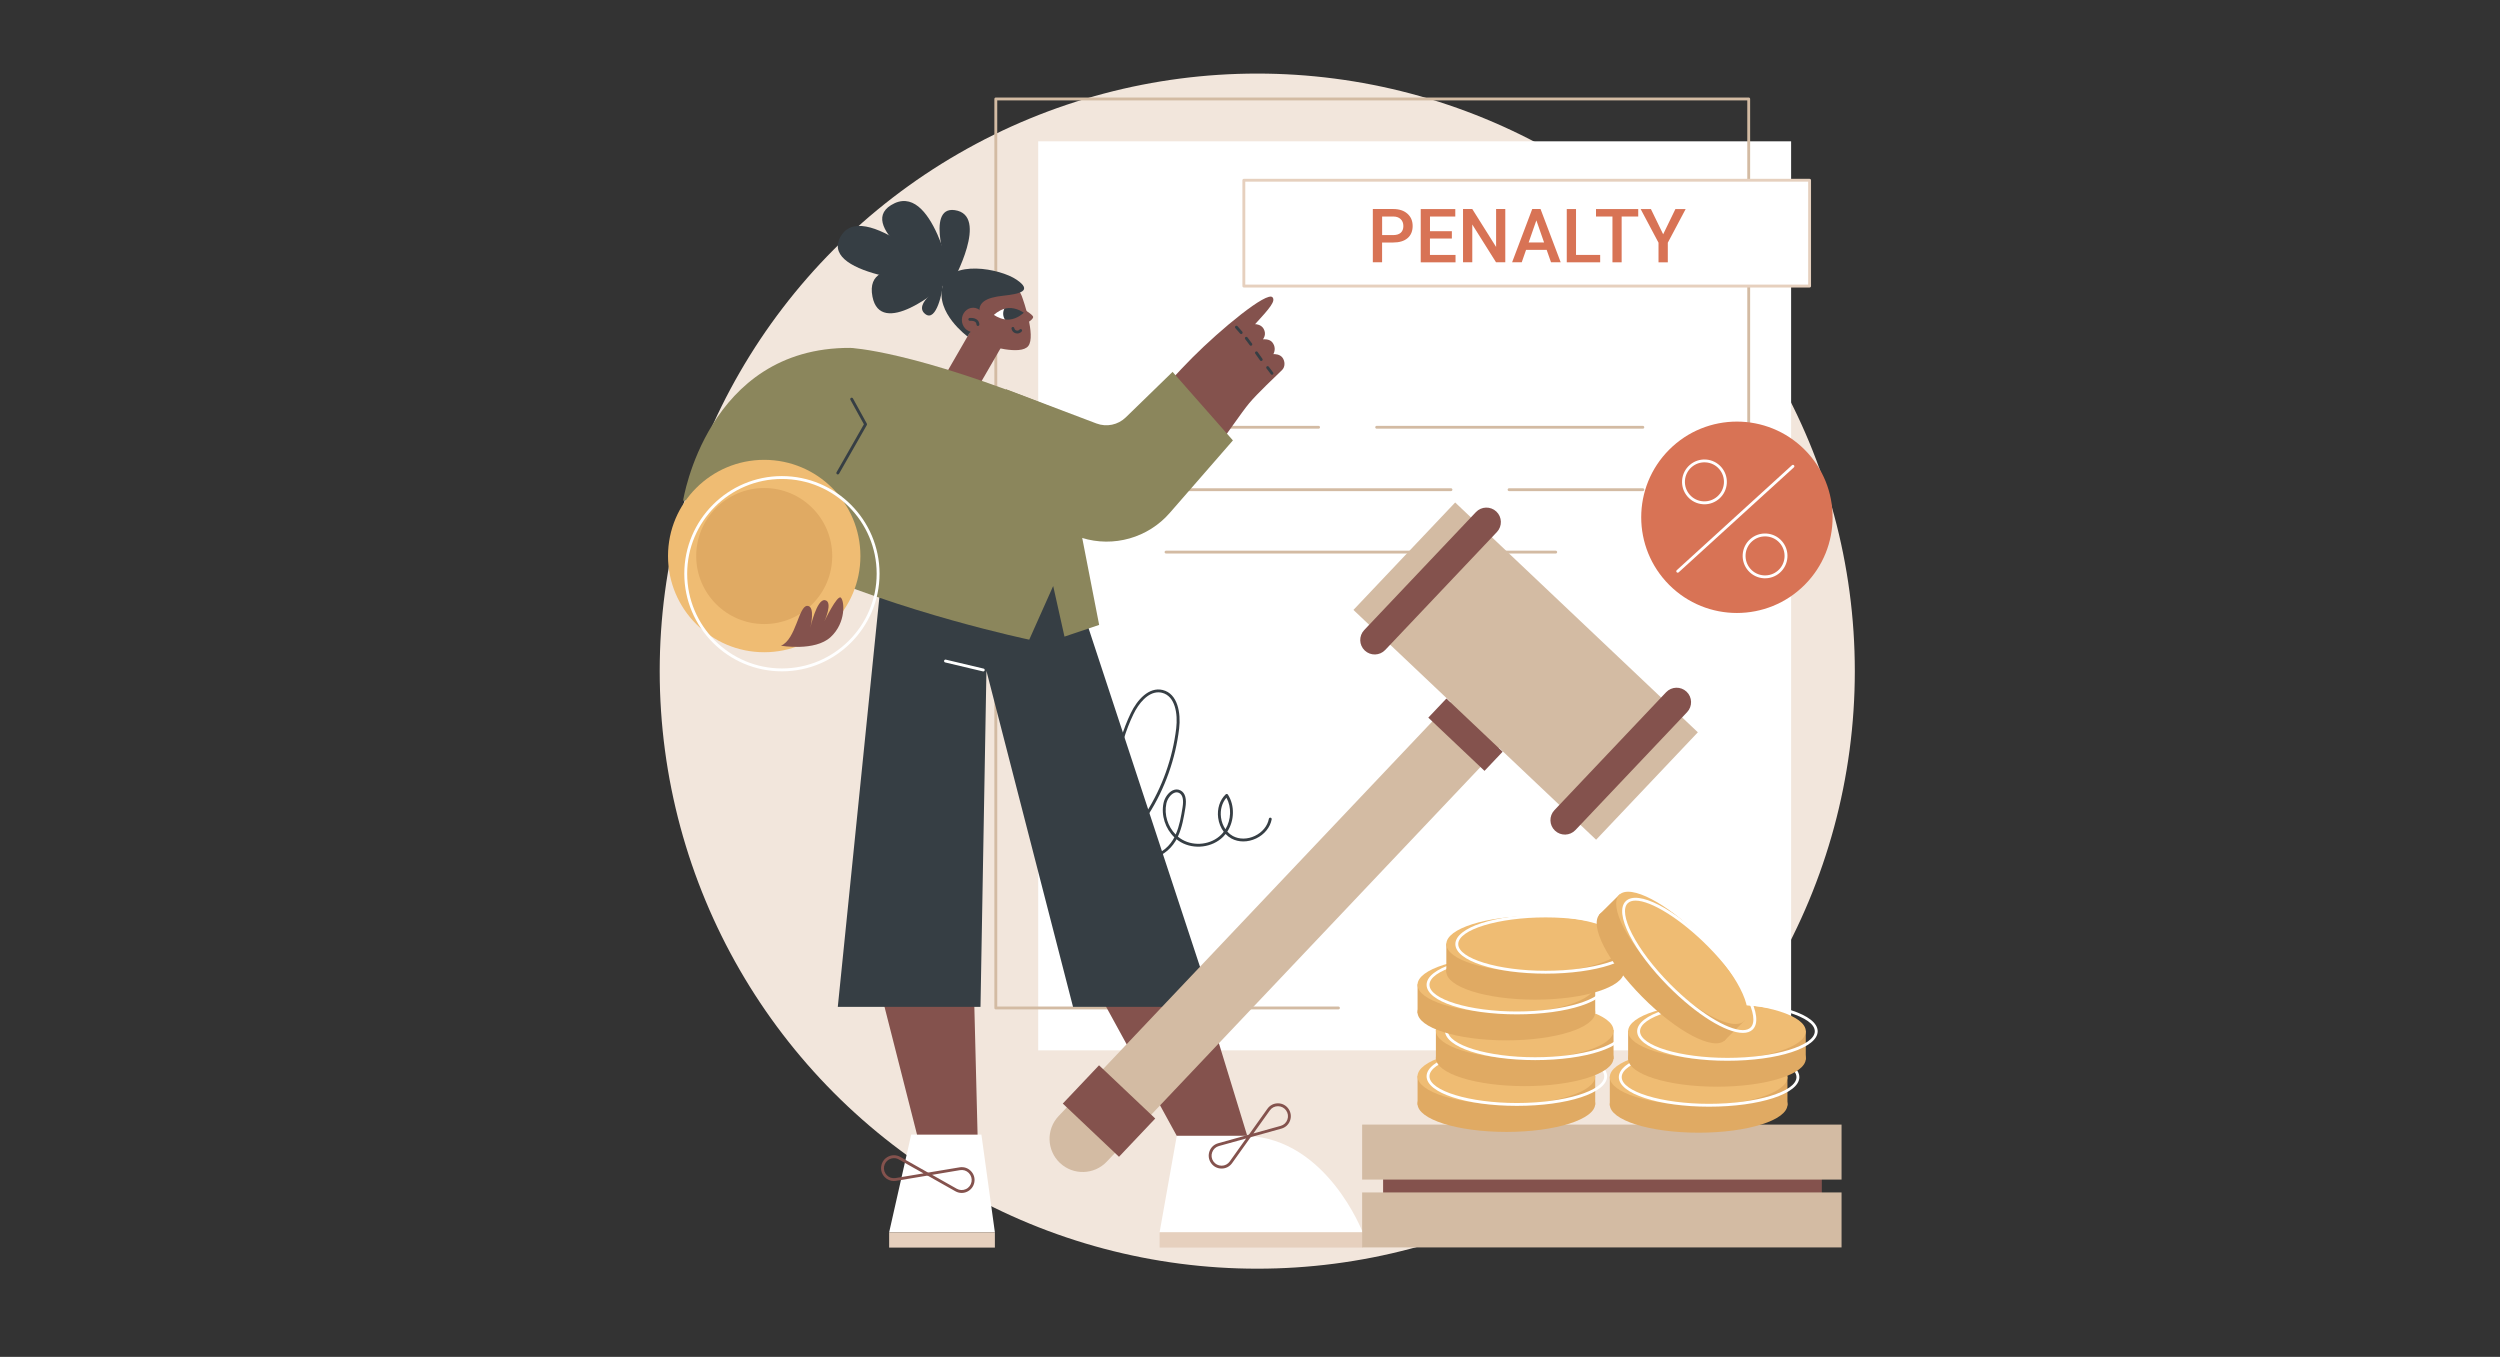 <svg viewBox="0 0 737 400" xmlns="http://www.w3.org/2000/svg" id="what-do-lenders-use-to-compute-the-finance-charge_"><rect x="0" y="0" width="737" height="400" fill="#333333" stroke="none"/><defs><style>.cls-1{fill:#fff;}.cls-2{fill:#d3bba3;}.cls-3{fill:#84524d;}.cls-4{fill:#8b865c;}.cls-5{fill:#e0aa63;}.cls-6{fill:#e6d0be;}.cls-7{fill:#efbc73;}.cls-8{fill:#f2e6dc;}.cls-9{fill:#d87355;}.cls-10{fill:#363e44;}</style></defs><g id="Pay_penalties"><circle r="176.16" cy="197.85" cx="370.64" class="cls-8"></circle><g><g><rect height="267.98" width="221.96" y="41.66" x="306.06" class="cls-1"></rect><path d="m394.58,297.58h-101.02c-.23,0-.42-.19-.42-.42V29.17c0-.23.19-.42.42-.42h221.96c.23,0,.42.19.42.42v121.88c0,.23-.19.42-.42.42s-.42-.19-.42-.42V29.59h-221.11v267.14h100.59c.23,0,.42.19.42.42s-.19.42-.42.42Z" class="cls-2"></path><g><path d="m484.31,126.38h-78.47c-.23,0-.42-.19-.42-.42s.19-.42.42-.42h78.47c.23,0,.42.19.42.42s-.19.42-.42.42Z" class="cls-2"></path><path d="m388.72,126.38h-44.97c-.23,0-.42-.19-.42-.42s.19-.42.42-.42h44.97c.23,0,.42.19.42.42s-.19.42-.42.42Z" class="cls-2"></path><path d="m484.31,144.78h-39.44c-.23,0-.42-.19-.42-.42s.19-.42.42-.42h39.44c.23,0,.42.19.42.42s-.19.42-.42.42Z" class="cls-2"></path><path d="m427.75,144.78h-84c-.23,0-.42-.19-.42-.42s.19-.42.42-.42h84c.23,0,.42.19.42.42s-.19.42-.42.42Z" class="cls-2"></path><path d="m458.63,163.18h-114.89c-.23,0-.42-.19-.42-.42s.19-.42.42-.42h114.89c.23,0,.42.19.42.42s-.19.42-.42.42Z" class="cls-2"></path></g></g><path d="m338.56,253.04c-.27,0-.54-.02-.82-.05-3.52-.42-5.69-3.09-7-5.85-2.86.78-6.41.02-7.9-2.78-.11-.21-.03-.46.18-.57.21-.11.46-.03.57.18,1.23,2.31,4.29,3.02,6.8,2.4-.85-2.03-1.26-4-1.44-5.03-1.77-10.49-.2-21.54,4.41-31.12,1.89-3.94,5.36-7.79,9.4-6.81,4.45,1.08,5.39,6.81,4.85,11.38-1.07,8.94-4.18,17.69-9.02,25.29-1.64,2.58-3.74,5.4-6.86,6.73-.05.02-.11.05-.17.07,1.36,2.77,3.43,4.94,6.28,5.28,3.33.39,6.39-2.01,7.94-4.57.15-.25.29-.5.42-.75-2.65-2.53-3.96-6.46-3.19-10.12.34-1.6,1.45-3.13,2.71-3.72.79-.37,1.59-.36,2.32.03,1.37.73,1.85,2.47,1.4,5.16-.45,2.72-.94,5.74-2.2,8.44.4.34.83.64,1.29.9,3.61,2.08,8.53,1.46,11.45-1.44.28-.28.54-.57.77-.89-.86-1.14-1.44-2.56-1.64-4.11-.35-2.68.49-5.27,2.23-6.92.09-.09.22-.13.34-.11.13.02.24.09.31.19,2.07,3.23,1.92,7.69-.18,10.91.48.53,1.03.97,1.63,1.3,1.88,1.02,4.31,1.01,6.5-.04,2.19-1.05,3.73-2.92,4.12-5.03.04-.23.26-.38.49-.34.23.04.38.26.34.49-.44,2.37-2.15,4.48-4.59,5.64-2.44,1.16-5.16,1.17-7.27.02-.64-.35-1.22-.8-1.73-1.34-.23.29-.47.56-.73.83-3.18,3.17-8.54,3.84-12.48,1.58-.44-.25-.86-.54-1.25-.86-.11.21-.23.41-.35.61-1.56,2.58-4.56,5.02-7.94,5.02Zm2.91-48.94c-3.1,0-5.78,3.22-7.35,6.48-4.54,9.42-6.08,20.3-4.34,30.61.28,1.64.75,3.35,1.42,4.91.06-.02.13-.05.19-.08,2.9-1.24,4.9-3.93,6.47-6.41,4.76-7.49,7.84-16.12,8.89-24.93.5-4.22-.29-9.5-4.2-10.45-.36-.09-.72-.13-1.08-.13Zm5.4,29.48c-.26,0-.52.06-.79.19-1.02.47-1.96,1.79-2.24,3.12-.69,3.28.43,6.8,2.75,9.13,1.13-2.53,1.6-5.39,2.02-7.97.38-2.29.05-3.73-.97-4.27-.25-.13-.5-.2-.77-.2Zm14.68,1.59c-1.3,1.47-1.89,3.6-1.6,5.81.17,1.3.63,2.49,1.31,3.48,1.68-2.77,1.85-6.46.3-9.28Z" class="cls-10"></path><g><g><rect height="31.2" width="166.79" y="53.14" x="366.68" class="cls-1"></rect><path d="m533.47,84.76h-166.79c-.23,0-.42-.19-.42-.42v-31.2c0-.23.19-.42.42-.42h166.79c.23,0,.42.19.42.42v31.2c0,.23-.19.42-.42.42Zm-166.36-.85h165.94v-30.35h-165.94v30.35Z" class="cls-6"></path></g><g><path d="m407.44,71.5v5.82h-2.73v-15.7h6.01c1.75,0,3.15.46,4.18,1.37,1.03.91,1.55,2.12,1.55,3.63s-.5,2.74-1.51,3.59c-1.01.86-2.42,1.28-4.24,1.28h-3.25Zm0-2.2h3.28c.97,0,1.71-.23,2.22-.68.51-.46.77-1.12.77-1.98s-.26-1.53-.78-2.03c-.52-.51-1.23-.77-2.13-.78h-3.35v5.48Z" class="cls-9"></path><path d="m428,70.32h-6.45v4.83h7.54v2.18h-10.26v-15.7h10.19v2.2h-7.46v4.33h6.45v2.16Z" class="cls-9"></path><path d="m443.76,77.32h-2.73l-7-11.14v11.14h-2.73v-15.7h2.73l7.02,11.18v-11.18h2.71v15.7Z" class="cls-9"></path><path d="m455.96,73.67h-6.08l-1.27,3.65h-2.84l5.93-15.7h2.45l5.94,15.7h-2.85l-1.28-3.65Zm-5.32-2.2h4.55l-2.27-6.51-2.27,6.51Z" class="cls-9"></path><path d="m464.6,75.15h7.13v2.18h-9.85v-15.7h2.73v13.52Z" class="cls-9"></path><path d="m482.95,63.83h-4.89v13.5h-2.71v-13.5h-4.85v-2.2h12.45v2.2Z" class="cls-9"></path><path d="m490.3,69.07l3.61-7.44h3.02l-5.26,9.92v5.78h-2.74v-5.78l-5.27-9.92h3.03l3.61,7.44Z" class="cls-9"></path></g></g></g><g><g><rect transform="translate(91.06 -129.8) rotate(30)" height="20.96" width="10.18" y="94.53" x="282.64" class="cls-3"></rect><g><path d="m303.14,102c-2.26,2.89-11.99-.22-11.99-.22l-7.51-8.3c-1.47-4.94,1.34-10.14,6.28-11.61,4.94-1.47,10.14,1.34,11.61,6.28,0,0,3.91,10.91,1.61,13.85Z" class="cls-3"></path><path d="m301.2,90.81s3.29,1.88,3.37,2.61c.09.88-2.56,2.21-2.56,2.21,0,0-.74-4.84-.81-4.83Z" class="cls-3"></path><g><path d="m293.01,92.83s1.26-1.25,3.06-1.79c.38-.11.58,3.17.16,3.11-1.83-.29-3.22-1.32-3.22-1.32Z" class="cls-1"></path><path d="m297.54,94.21c2.43-.18,4.28-2.02,4.28-2.02,0,0-2.09-1.55-4.53-1.38-.43.03-.83.11-1.22.23-.51,1.02-.42,2.2.15,3.11.42.07.86.09,1.31.06Z" class="cls-10"></path></g><path d="m299.88,98.32c-.16,0-.33-.02-.48-.07-.63-.18-1.11-.72-1.22-1.37-.04-.23.11-.45.35-.49.23-.04.45.11.49.35.06.33.3.61.62.7.33.1.69-.01.92-.28.15-.18.42-.2.6-.05.18.15.2.42.05.6-.34.39-.82.61-1.32.61Z" class="cls-10"></path></g><path d="m285.22,99.18s-9.56-6.97-7.32-14.86c2.24-7.89,16.89-5.2,21.78-1.87,4.9,3.33.92,4.21-3.94,4.73-4.86.52-8.48,1.94-6.41,6.67,0,0-3,3.41-4.11,5.34Z" class="cls-10"></path><ellipse ry="3.58" rx="3.32" cy="94.3" cx="286.88" class="cls-3"></ellipse><path d="m288.3,96.1c-.22,0-.41-.17-.42-.4-.02-.34-.14-.59-.36-.78-.55-.46-1.56-.35-1.57-.35-.23.03-.44-.14-.47-.37-.03-.23.14-.44.37-.47.06,0,1.37-.16,2.21.54.4.34.63.8.66,1.37.01.23-.16.44-.4.45,0,0-.02,0-.03,0Z" class="cls-10"></path><path d="m280.83,83.5s-5.87-30.62-18.15-23.03c-10.55,6.51,14.04,21.5,18.15,23.03Z" class="cls-10"></path><path d="m280.42,83.29s-26.66-26.07-32.87-13.04c-5.33,11.19,28.58,13.98,32.87,13.04Z" class="cls-10"></path><path d="m280.86,83.08s10.91-19.64.61-21.13c-8.84-1.28-2.18,18.38-.61,21.13Z" class="cls-10"></path><path d="m279.84,82.46s-25.4-9.18-22.64,4.99c2.37,12.16,19.75-1.68,22.64-4.99Z" class="cls-10"></path><path d="m277.9,84.11s-8.99,5.49-5.13,8.47c3.31,2.56,5.14-6.99,5.13-8.47Z" class="cls-10"></path></g><g><polygon points="268.62 334.49 289.32 334.49 293.29 363.28 262.12 363.28 268.62 334.49" class="cls-1"></polygon><polygon points="353.76 289.36 322.01 289.36 346.91 334.85 367.69 334.85 353.76 289.36" class="cls-3"></polygon><polygon points="287.05 289.36 258.86 289.36 270.34 334.49 288.19 334.49 287.05 289.36" class="cls-3"></polygon><path d="m341.85,363.29h59.87s-10.5-27.5-34.03-28.43h-20.78s-5.06,28.43-5.06,28.43Z" class="cls-1"></path><polygon points="261.24 156.4 246.98 296.83 289.05 296.83 290.8 197.76 316.33 296.83 357.65 296.83 310.74 154.31 261.24 156.4" class="cls-10"></polygon><g><path d="m283.5,351.68c-.64,0-1.28-.17-1.86-.5l-8.31-4.69c-.16-.09-.24-.27-.21-.44.03-.18.17-.32.35-.35l9.41-1.57c1.23-.21,2.44.18,3.32,1.07.88.89,1.26,2.1,1.04,3.33-.22,1.23-.99,2.24-2.12,2.78-.52.25-1.08.37-1.63.37Zm-8.71-5.34l7.26,4.1c.84.48,1.83.51,2.71.1.88-.41,1.48-1.2,1.65-2.16s-.13-1.9-.81-2.59c-.68-.69-1.62-.99-2.58-.83l-8.22,1.38Z" class="cls-3"></path><path d="m263.52,348.17c-1,0-1.95-.39-2.68-1.13-.88-.89-1.26-2.1-1.04-3.33.22-1.23.99-2.24,2.12-2.78,1.13-.53,2.4-.49,3.49.13l8.31,4.69c.16.09.24.27.21.44-.03.18-.17.32-.35.35l-9.41,1.57c-.22.04-.43.05-.64.05Zm.02-6.75c-.43,0-.86.1-1.26.29-.88.41-1.48,1.2-1.65,2.16-.17.96.13,1.9.81,2.59.68.69,1.62.99,2.58.83l8.22-1.38-7.26-4.1c-.45-.26-.95-.39-1.45-.39Z" class="cls-3"></path></g><rect height="4.51" width="31.17" y="363.28" x="262.12" class="cls-6"></rect><rect height="4.51" width="59.87" y="363.28" x="341.85" class="cls-6"></rect><path d="m289.87,197.94s-.07,0-.1-.01l-11.13-2.64c-.23-.05-.37-.28-.32-.51.05-.23.28-.37.51-.32l11.13,2.64c.23.05.37.28.32.51-.05.2-.22.33-.41.33Z" class="cls-1"></path><g><path d="m368.45,335.29c-.14,0-.27-.07-.35-.18-.1-.15-.1-.34,0-.49l5.54-7.77c.73-1.02,1.86-1.6,3.11-1.59,1.25,0,2.38.6,3.09,1.62.72,1.02.89,2.29.47,3.46-.42,1.18-1.35,2.04-2.56,2.38l-9.19,2.56s-.08.02-.11.02Zm8.29-9.18c-.97,0-1.84.45-2.4,1.24l-4.84,6.79,8.03-2.23c.94-.26,1.66-.93,1.99-1.85.33-.91.2-1.89-.36-2.69-.56-.79-1.43-1.25-2.4-1.26,0,0,0,0-.01,0Z" class="cls-3"></path><path d="m360.13,344.49s-.01,0-.02,0c-1.25,0-2.38-.6-3.09-1.62-.72-1.02-.89-2.29-.47-3.46.42-1.18,1.35-2.04,2.56-2.38l9.19-2.56c.17-.05.36.02.46.17.1.15.1.34,0,.49l-5.54,7.77c-.72,1.01-1.85,1.59-3.09,1.59Zm7.24-8.87l-8.03,2.23c-.93.26-1.66.93-1.99,1.85-.33.91-.2,1.89.36,2.69.56.79,1.43,1.25,2.4,1.26,0,0,0,0,.01,0,.97,0,1.84-.45,2.4-1.24l4.84-6.79Z" class="cls-3"></path></g></g><g><g><path d="m329.35,129.83s14.03-16.23,22.08-24.32c8.45-8.49,22.16-19.79,23.72-17.85.89,1.1-.66,3.03-5.15,7.91.47-.02,1.85.19,2.51,1.35.97,1.71-.13,2.97-.19,3.12.16-.02,1.89-.18,2.73.85.95,1.17.88,2.47.34,3.52.4-.04,1.88-.02,2.66,1,.8,1.05.88,2.73-.11,3.69-1.81,1.77-7.3,6.92-9.66,9.75-4.65,5.57-18.52,27.57-27.37,33.85-2.59-9.03-11.54-22.87-11.54-22.87Z" class="cls-3"></path><g><path d="m374.99,110.49c-.13,0-.26-.06-.34-.17l-1.29-1.71c-.14-.19-.1-.45.08-.59.19-.14.45-.1.59.08l1.29,1.71c.14.19.1.45-.08.59-.08.06-.17.09-.26.09Z" class="cls-10"></path><path d="m371.81,106.42c-.13,0-.26-.06-.35-.18l-1.4-1.98c-.14-.19-.09-.46.1-.59.19-.14.46-.09.59.1l1.4,1.98c.14.19.09.46-.1.59-.07.05-.16.08-.24.08Z" class="cls-10"></path><path d="m368.76,101.93c-.13,0-.26-.06-.34-.17-.24-.32-.46-.61-.67-.9-.21-.29-.43-.58-.67-.89-.14-.19-.1-.45.08-.59.19-.14.45-.1.59.08.24.32.46.61.67.9.21.29.43.58.67.89.14.19.1.45-.08.59-.08.06-.17.09-.26.09Z" class="cls-10"></path><path d="m365.9,98.47c-.12,0-.24-.05-.32-.14l-1.4-1.6c-.15-.18-.14-.44.04-.6.18-.15.44-.14.6.04l1.4,1.6c.15.18.14.44-.04.6-.08.07-.18.11-.28.11Z" class="cls-10"></path></g></g><path d="m296.55,114.73l26.68,10.11c2.99,1.13,6.36.43,8.65-1.8l13.79-13.41,17.79,20.2-18.6,21.36c-6.42,7.38-16.6,10.27-25.94,7.37l-22.38-6.95v-36.87Z" class="cls-4"></path><path d="m250.65,102.56s18.32.67,61.01,18.13l12.37,63.53-10.22,3.45-3.33-14.92-7.06,15.82s-37.69-7.89-68.57-21.93c0,0,11.41-29.62,22.37-44.51l-6.57-19.58Z" class="cls-4"></path><g><path d="m201.37,147.61s7.02-45.23,49.28-45.05l17.53,4.7-12.49,37.03-54.32,3.32Z" class="cls-4"></path><g><circle r="28.36" cy="163.92" cx="225.29" class="cls-7"></circle><circle r="20.05" cy="163.92" cx="225.29" class="cls-5"></circle><path d="m230.51,197.91c-15.87,0-28.78-12.91-28.78-28.78s12.91-28.78,28.78-28.78,28.78,12.91,28.78,28.78-12.91,28.78-28.78,28.78Zm0-56.71c-15.4,0-27.93,12.53-27.93,27.93s12.53,27.93,27.93,27.93,27.93-12.53,27.93-27.93-12.53-27.93-27.93-27.93Z" class="cls-1"></path></g><path d="m230.25,190.36s9.97,1.73,14.61-2.54c4.64-4.27,4.08-10.75,3.01-11.64-1.06-.89-4.83,6.95-4.83,6.95,0,0,2.63-5.72.18-6.2-2.45-.48-4.36,8.22-4.36,8.22,0,0,1.65-6.57-.89-6.54-2.54.03-3.32,9.92-7.73,11.74Z" class="cls-3"></path><path d="m246.98,139.87c-.07,0-.14-.02-.21-.06-.2-.12-.27-.38-.16-.58l8.07-14.15-3.98-7.21c-.11-.21-.04-.46.17-.58.21-.11.46-.04.58.17l4.09,7.42c.07.13.07.29,0,.42l-8.19,14.36c-.08.14-.22.21-.37.21Z" class="cls-10"></path></g></g></g><g><g><rect height="11.88" width="129.33" y="344.85" x="407.74" class="cls-3"></rect><rect height="16.21" width="141.33" y="331.53" x="401.56" class="cls-2"></rect><rect height="16.21" width="141.33" y="351.53" x="401.56" class="cls-2"></rect></g><g><g><g><ellipse ry="8.29" rx="26.19" cy="325.4" cx="444.08" class="cls-5"></ellipse><rect height="8.54" width="52.37" y="317.14" x="417.9" class="cls-5"></rect><ellipse ry="8.29" rx="26.19" cy="317.3" cx="444.08" class="cls-7"></ellipse><path d="m447.17,326.01c-14.92,0-26.61-3.83-26.61-8.71s11.69-8.71,26.61-8.71,26.61,3.83,26.61,8.71-11.69,8.71-26.61,8.71Zm0-16.58c-13.96,0-25.76,3.6-25.76,7.87s11.8,7.87,25.76,7.87,25.76-3.6,25.76-7.87-11.8-7.87-25.76-7.87Z" class="cls-1"></path></g><g><ellipse ry="8.29" rx="26.19" cy="311.9" cx="449.48" class="cls-5"></ellipse><rect height="8.54" width="52.37" y="303.64" x="423.3" class="cls-5"></rect><ellipse ry="8.29" rx="26.19" cy="303.81" cx="449.48" class="cls-7"></ellipse><path d="m452.57,312.52c-14.92,0-26.61-3.83-26.61-8.71s11.69-8.71,26.61-8.71,26.61,3.83,26.61,8.71-11.69,8.71-26.61,8.71Zm0-16.58c-13.96,0-25.76,3.6-25.76,7.87s11.8,7.87,25.76,7.87,25.76-3.6,25.76-7.87-11.8-7.87-25.76-7.87Z" class="cls-1"></path></g><g><ellipse ry="8.29" rx="26.19" cy="298.41" cx="444.08" class="cls-5"></ellipse><rect height="8.54" width="52.37" y="290.15" x="417.9" class="cls-5"></rect><ellipse ry="8.29" rx="26.19" cy="290.31" cx="444.08" class="cls-7"></ellipse><path d="m447.17,299.03c-14.92,0-26.61-3.83-26.61-8.71s11.69-8.71,26.61-8.71,26.61,3.83,26.61,8.71-11.69,8.71-26.61,8.71Zm0-16.58c-13.96,0-25.76,3.6-25.76,7.87s11.8,7.87,25.76,7.87,25.76-3.6,25.76-7.87-11.8-7.87-25.76-7.87Z" class="cls-1"></path></g><g><ellipse ry="8.29" rx="26.19" cy="286.41" cx="452.57" class="cls-5"></ellipse><rect height="8.54" width="52.37" y="278.15" x="426.38" class="cls-5"></rect><ellipse ry="8.29" rx="26.19" cy="278.31" cx="452.57" class="cls-7"></ellipse><path d="m455.65,287.03c-14.92,0-26.61-3.83-26.61-8.71s11.69-8.71,26.61-8.71,26.61,3.83,26.61,8.71-11.69,8.71-26.61,8.71Zm0-16.58c-13.96,0-25.76,3.6-25.76,7.87s11.8,7.87,25.76,7.87,25.76-3.6,25.76-7.87-11.8-7.87-25.76-7.87Z" class="cls-1"></path></g></g><g><g><ellipse ry="8.29" rx="26.19" cy="325.63" cx="500.76" class="cls-5"></ellipse><rect height="8.54" width="52.37" y="317.37" x="474.57" class="cls-5"></rect><ellipse ry="8.29" rx="26.19" cy="317.53" cx="500.76" class="cls-7"></ellipse><path d="m503.84,326.25c-14.92,0-26.61-3.83-26.61-8.71s11.69-8.71,26.61-8.71,26.61,3.83,26.61,8.71-11.69,8.71-26.61,8.71Zm0-16.58c-13.96,0-25.76,3.6-25.76,7.87s11.8,7.87,25.76,7.87,25.76-3.6,25.76-7.87-11.8-7.87-25.76-7.87Z" class="cls-1"></path></g><g><ellipse ry="8.27" rx="26.19" cy="312.09" cx="506.16" class="cls-5"></ellipse><rect height="8.52" width="52.37" y="303.86" x="479.97" class="cls-5"></rect><ellipse ry="8.27" rx="26.19" cy="304.02" cx="506.16" class="cls-7"></ellipse><path d="m509.24,312.71c-14.92,0-26.61-3.82-26.61-8.69s11.69-8.69,26.61-8.69,26.61,3.82,26.61,8.69-11.69,8.69-26.61,8.69Zm0-16.53c-13.96,0-25.76,3.59-25.76,7.84s11.8,7.84,25.76,7.84,25.76-3.59,25.76-7.84-11.8-7.84-25.76-7.84Z" class="cls-1"></path></g><g><ellipse transform="translate(-60.82 428.39) rotate(-44.74)" ry="26.18" rx="8.29" cy="288.09" cx="490.05" class="cls-5"></ellipse><rect transform="translate(-58.03 429.55) rotate(-44.74)" height="52.37" width="8.54" y="259.1" x="488.62" class="cls-5"></rect><ellipse transform="translate(-55.15 430.79) rotate(-44.74)" ry="26.18" rx="8.29" cy="282.39" cx="495.81" class="cls-7"></ellipse><path d="m513.81,304.5c-4.91,0-13.61-5.29-22.02-13.78-4.95-5-8.99-10.31-11.38-14.97-2.46-4.79-2.87-8.37-1.15-10.07,3.47-3.44,14.42,2.17,24.92,12.77,4.95,5,8.99,10.31,11.38,14.97,2.46,4.79,2.87,8.37,1.15,10.07-.69.68-1.68,1.01-2.9,1.01Zm-31.65-39c-.99,0-1.78.25-2.32.79-1.41,1.4-.93,4.71,1.31,9.08,2.35,4.58,6.34,9.82,11.23,14.76,8.08,8.15,16.85,13.55,21.4,13.55.99,0,1.78-.25,2.32-.79h0c1.41-1.4.93-4.71-1.31-9.08-2.35-4.58-6.34-9.82-11.23-14.76-8.08-8.15-16.85-13.55-21.4-13.55Z" class="cls-1"></path></g></g></g><g><g><rect transform="translate(-3.14 388.38) rotate(-46.56)" height="98.53" width="43.62" y="148.57" x="427.95" class="cls-2"></rect><path d="m435.1,150.97l-32.93,34.77c-1.62,1.71-1.55,4.41.16,6.03,1.71,1.62,4.41,1.55,6.03-.16l32.93-34.77c1.62-1.71,1.55-4.41-.16-6.03-1.71-1.62-4.41-1.55-6.03.16Z" class="cls-3"></path><path d="m491.17,204.07l-32.93,34.77c-1.62,1.71-1.55,4.41.16,6.03,1.71,1.62,4.41,1.55,6.03-.16l32.93-34.77c1.62-1.71,1.55-4.41-.16-6.03-1.71-1.62-4.41-1.55-6.03.16Z" class="cls-3"></path></g><g><path d="m454.54,207.01l-128.26,135.44c-3.71,3.92-9.9,4.09-13.82.38-3.92-3.71-4.09-9.9-.38-13.82l128.26-135.44,14.2,13.45Z" class="cls-2"></path><rect transform="translate(-135.69 339.71) rotate(-46.56)" height="22.82" width="15.54" y="316.13" x="319.17" class="cls-3"></rect><rect transform="translate(-22.29 381.35) rotate(-46.56)" height="22.82" width="7.77" y="205.17" x="428.13" class="cls-3"></rect></g></g></g><g><circle transform="translate(42.14 406.73) rotate(-45)" r="28.21" cy="152.5" cx="512.04" class="cls-9"></circle><g><path d="m494.59,168.83c-.12,0-.23-.05-.31-.14-.16-.17-.15-.44.03-.6l33.96-30.94c.17-.16.44-.15.6.03.16.17.15.44-.03.6l-33.96,30.94c-.08.07-.18.11-.29.11Z" class="cls-1"></path><path d="m520.35,170.49c-.15,0-.3,0-.45-.02-1.76-.12-3.37-.91-4.53-2.24-1.16-1.33-1.74-3.03-1.62-4.79.12-1.76.91-3.37,2.24-4.53,1.33-1.16,3.03-1.74,4.79-1.62,1.76.12,3.37.91,4.53,2.24,1.16,1.33,1.74,3.03,1.62,4.79-.12,1.76-.91,3.37-2.24,4.53-1.21,1.06-2.74,1.63-4.34,1.63Zm-.02-12.36c-1.39,0-2.72.5-3.78,1.42-1.16,1.01-1.85,2.42-1.95,3.95-.1,1.53.4,3.02,1.41,4.17,1.01,1.16,2.42,1.85,3.95,1.95,1.54.1,3.02-.4,4.17-1.41,1.16-1.01,1.85-2.42,1.95-3.95.1-1.53-.4-3.02-1.41-4.17-1.01-1.16-2.42-1.85-3.95-1.95-.13,0-.26-.01-.39-.01Zm-6.16,5.35h0,0Z" class="cls-1"></path><path d="m502.47,148.66c-.15,0-.3,0-.44-.01-1.76-.12-3.37-.91-4.53-2.24-1.16-1.33-1.74-3.03-1.62-4.79.24-3.63,3.39-6.39,7.03-6.15,1.76.12,3.37.91,4.53,2.24,1.16,1.33,1.74,3.03,1.62,4.79-.23,3.49-3.14,6.17-6.59,6.17Zm-6.17-7.02l.42.03c-.1,1.53.4,3.02,1.41,4.17,1.01,1.16,2.42,1.85,3.95,1.95,3.17.21,5.92-2.19,6.13-5.36.1-1.53-.4-3.02-1.41-4.17-1.01-1.16-2.42-1.85-3.95-1.95-3.17-.21-5.92,2.19-6.13,5.36l-.42-.03Z" class="cls-1"></path></g></g></g></svg>